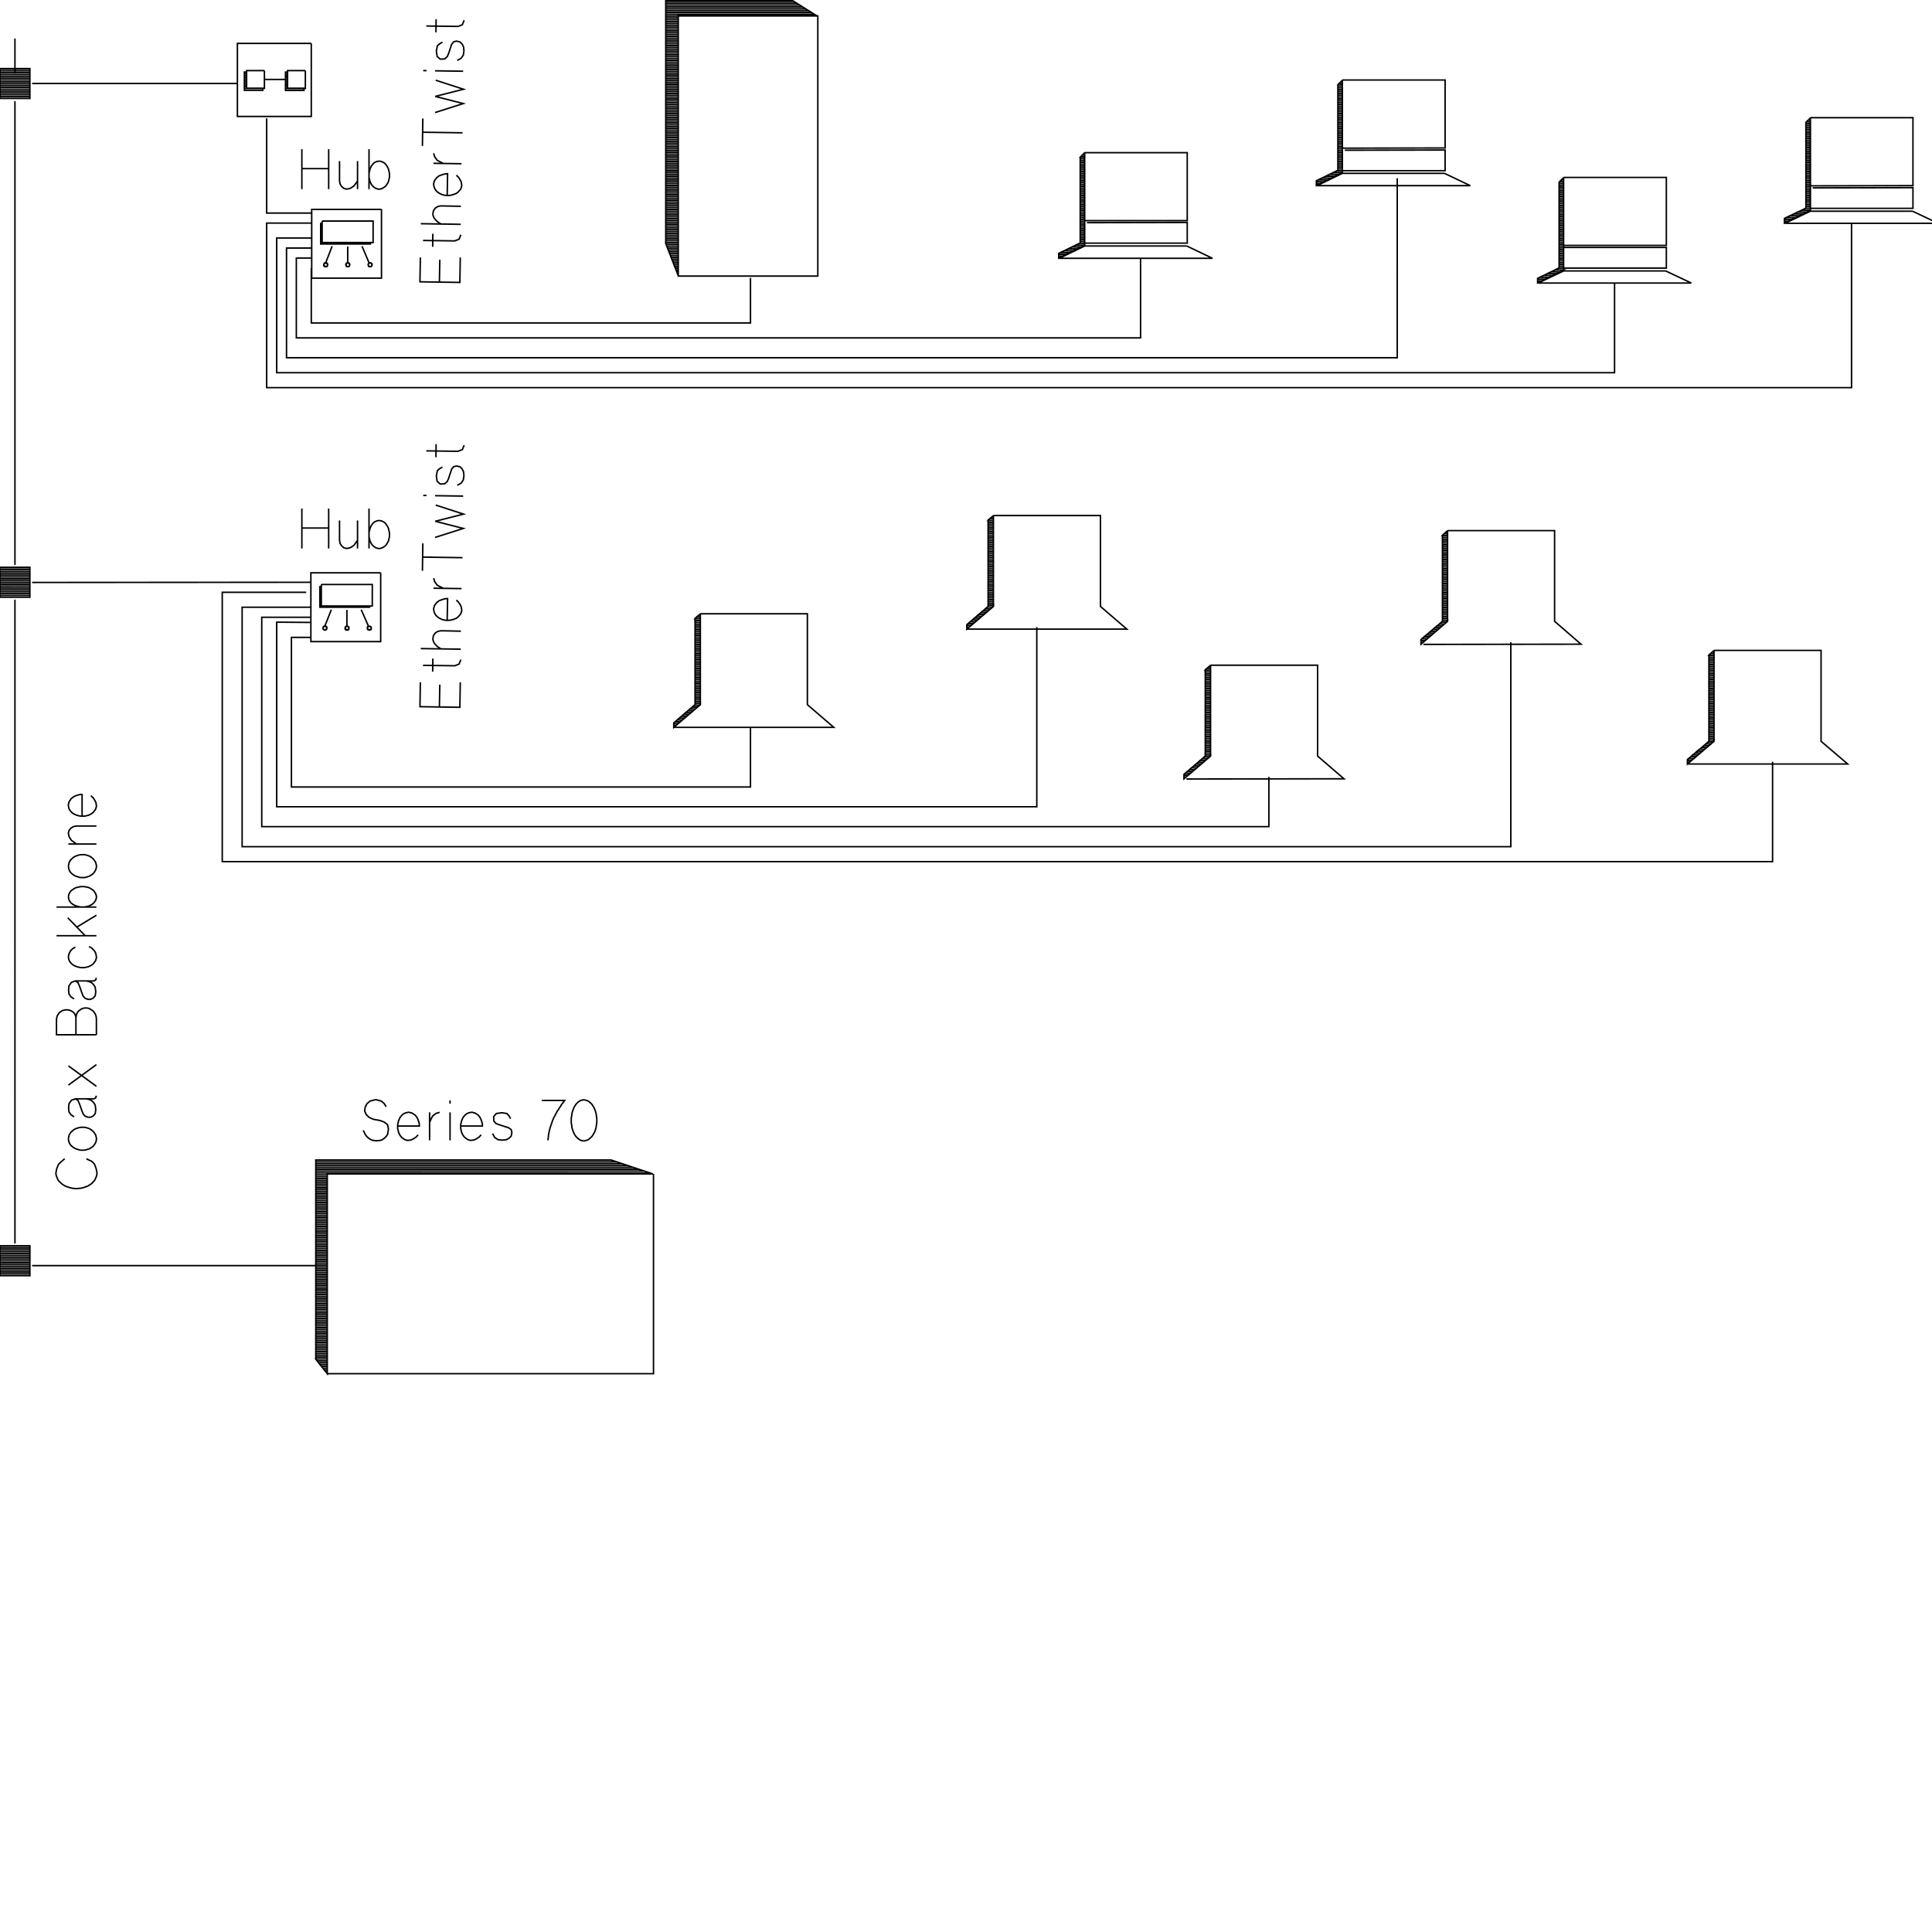 <svg xmlns="http://www.w3.org/2000/svg" viewBox="0 0 65535 65535"><path d="M23007 9289h-28l-21-63h49v-62h-70l-28-63h98v-62h-118l-28-63h146v-62h-167l-28-63h195v-62h-216l-27-63h243v-62h-264l-28-63h292v-62h-313l-28-63h341v-62h-361l-28-63h389v-62h-410l-14-62h424v-63h-424v-62h424v-63h-424v-62h424v-63h-424v-62h424v-63h-424v-62h424v-63h-424v-62h424v-63h-424v-62h424v-63h-424v-62h424v-63h-424v-62h424v-63h-424v-62h424v-63h-424v-62h424v-63h-424v-62h424v-63h-424v-62h424v-62h-424v-63h424v-62h-424v-63h424v-62h-424v-63h424v-62h-424v-63h424v-62h-424v-63h424v-62h-424v-63h424v-62h-424v-63h424v-62h-424v-63h424v-62h-424v-63h424v-62h-424v-63h424v-62h-424v-63h424v-62h-424v-63h424v-62h-424v-62h424v-63h-424v-62h424v-63h-424v-62h424v-63h-424v-62h424v-63h-424v-62h424v-63h-424v-62h424v-63h-424v-62h424v-63h-424v-62h424v-63h-424v-62h424v-63h-424v-62h424v-63h-424v-62h424v-63h-424v-62h424v-63h-424v-62h424v-62h-424v-63h424v-62h-424v-63h424v-62h-424v-63h424v-62h-424v-63h424v-62h-424v-63h424v-62h-424v-63h424v-62h-424v-63h424v-62h-424v-63h424v-62h-424v-63h424v-62h-424v-63h424v-62h-424v-63h424v-62h-424v-63h424v-62h-424v-62h424v-63h-424v-62h424v-63h-424v-62h424v-63h-424v-62h424v-63h-424v-62h424v-63h-424v-62h424v-63h-424v-62h424v-63h-424v-62h424v-63h-424v-62h424v-63h-424v-62h424v-63h-424v-62h424v-63h-424v-62h424v-63h-424v-62h5040l-104-62h-4936v-63h4839l-104-62h-4735v-63h4638l-105-62h-4533v-63h4436l-97-62h-4339m5137 499L26853 0h-4270v8261l424 1090V541h4713m21-13v8837h-4734V528h4734M11101 39820v6776h11066v-6776m-11066 6714h-49l-49-63h98v-62h-146l-49-63h195v-62h-250l-49-63h299v-62h-347l-42-63h389v-62h-389v-63h389v-62h-389v-63h389v-62h-389v-63h389v-62h-389v-63h389v-62h-389v-63h389v-62h-389v-63h389v-62h-389v-63h389v-62h-389v-63h389v-62h-389v-62h389v-63h-389v-62h389v-63h-389v-62h389v-63h-389v-62h389v-63h-389v-62h389v-63h-389v-62h389v-63h-389v-62h389v-63h-389v-62h389v-63h-389v-62h389v-63h-389v-62h389v-63h-389v-62h389v-63h-389v-62h389v-63h-389v-62h389v-62h-389v-63h389v-62h-389v-63h389v-62h-389v-63h389v-62h-389v-63h389v-62h-389v-63h389v-62h-389v-63h389v-62h-389v-63h389v-62h-389v-63h389v-62h-389v-63h389v-62h-389v-63h389v-62h-389v-63h389v-62h-389v-63h389v-62h-389v-62h389v-63h-389v-62h389v-63h-389v-62h389v-63h-389v-62h389v-63h-389v-62h389v-63h-389v-62h389v-63h-389v-62h389v-63h-389v-62h389v-63h-389v-62h389v-63h-389v-62h389v-63h-389v-62h389v-63h-389v-62h389v-62h-389v-63h389v-62h-389v-63h389v-62h-389v-63h389v-62h-389v-63h389v-62h-389v-63h389m10941-62H10712v-63h11142m-187-62H10712v-63h10767m-187-62H10712v-63h10392m-187-62H10712v-63h10018m1416 472-1416-472H10712v6755l389 493v-6776h11045M8969 2395v604h-604v-604h604m-55 604h-625v-62h76v-63h-76v-62h76v-63h-76v-62h76v-63h-76v-62h76v-63h-76m76-55h-76v618h625v-70h-549v-548m1993-49v604h-604v-604h604m-49 611h-625v-63h70v-62h-70v-62h70v-63h-70v-62h70v-63h-70v-62h70v-63h-70v-62h70-70v624h625v-76h-555v-548m-785 250h785m805-1222v2478H8053V1472h2506m368 6026v729h1729v-729h-1729m56 1485v14l7 7v7h7v14h6v7h7l7 7h7v7h49v-7h7v-7h14v-7l7-7 7-7v-7l7-7v-35l-7-7v-7l-7-6h-7v-14h-21v-7h-7l-7-7h-21v7h-14v7h-21v7l-6 7v6l-7 7-7 7v21m749 0v7l7 7v14h7v7l7 7v7h7l7 7 7 7h49l7-7 7-7h6l7-7v-7l7-7v-14l7-7v-21h-7v-21l-7-6v-7l-7-7h-13l-7-7h-7l-7-7h-21v7h-14l-7 7h-14v14h-7v6l-7 7v14h-7v14m757 0v14l7 7v7l7 7v7h7v7h7l7 7 7 7h48l7-7 7-7h7l7-7v-7l7-7v-14l7-7v-21h-7v-21l-7-6v-7l-7-7h-14l-7-7h-14v-7h-20l-7 7h-7l-7 7h-14v7l-7 7-7 6v7l-7 7v21m-1562-770h-49v-63h49v-62h-49v-63h49v-62h-49v-63h49v-62h-49v-63h49v-62h-49v-63h49v-62h-49m49-7h-49v694h1687v-48h-1638v-646m2013-479v2332h-2367V7102h2367m32594-4388h3485v2305l-3402 7-83-7V2714m83 2382 3402-7v701h-3485v-701m3464 791 875 417h-5193l854-417h3464m-4221 347h-125v-62h250l125-63h-319l132-62h319l125-63h-319l132-62h312l125-63h-312l132-62h180v-63h-153v-62h153v-63h-153v-62h153v-63h-153v-62h153v-63h-153v-62h153v-63h-153v-62h153v-62h-153v-63h153v-62h-153v-63h153v-62h-153v-63h153v-62h-153v-63h153v-62h-153v-63h153v-62h-153v-63h153v-62h-153v-63h153v-62h-153v-63h153v-62h-153v-63h153v-62h-153v-63h153v-62h-153v-63h153v-62h-153v-63h153v-62h-153v-62h153v-63h-153v-62h153v-63h-153v-62h153v-63h-153v-62h153v-63h-153v-62h153v-63h-153v-62h153v-63h-132l63-62h69v-63h-7m7 28v3096l-882 438v-160l729-354V2874l153-153M23756 20820h3631v3082l896 771h-5429m902-771v-3082m-826 3790h-76v-62h146l76-63h-180l69-62h180l77-63h-181l70-62h180l77-63h-181l69-62h181l76-63h-180l69-62h181l76-63h-180l69-62h181l27-63h-180v-62h180v-63h-180v-62h180v-63h-180v-62h180v-63h-180v-62h180v-63h-180v-62h180v-62h-180v-63h180v-62h-180v-63h180v-62h-180v-63h180v-62h-180v-63h180v-62h-180v-63h180v-62h-180v-63h180v-62h-180v-63h180v-62h-180v-63h180v-62h-180v-63h180v-62h-180v-63h180v-62h-180v-63h180v-62h-180v-63h180v-62h-180v-62h180v-63h-180v-62h180v-63h-180v-62h180v-63h-180v-62h180v-63h-180v-62h180v-63h-180v-62h180v-63h-180l55-62h125v-63h-48m48-41v3082l-902 771v-153l722-618v-2930l180-152M13100 37543l-69-111-98-83-187-49-194 49-105 90-62 125-14 132 56 118 97 90 139 63 229 42 146 55 111 90 27 153-27 167-49 76-56 56-69 48-62 28-132 14-139-14-49-21-55-28-42-34-49-42-34-42-35-55-28-63-28-55m1167-146h736v-49l-7-48-14-49-14-41-14-42-21-35-14-35-27-27-21-35-28-21-35-21-28-21-34-20-42-7-35-14h-41l-42 7-35 7-34 14-35 13-28 21-28 21-27 28-28 35-21 27-21 35-14 42-20 41-7 42-14 49-7 48v104l7 49 14 49 7 41 20 42 14 35 21 34 21 28 28 35 27 21 28 20 28 21 35 21 34 7 35 14h42l97-14 83-42 84-55 69-77m389 188v-951m0 340 55-125 49-90 118-90 118-35m354 951v-951m0-292v-111m361 868h736v-49l-7-48-14-49-14-41-14-42-21-35-13-35-28-27-21-35-28-21-35-21-27-21-35-20-42-7-34-14h-42l-42 7-34 7-35 14-35 13-28 21-27 21-28 28-28 35-21 27-21 35-13 42-21 41-7 42-14 49-7 48v104l7 49 14 49 7 41 21 42 13 35 21 34 21 28 28 35 28 21 27 20 28 21 35 21 35 7 34 14h42l97-14 83-42 84-55 69-77m1000-548-56-97-69-77-174-27-187 27-90 105 7 152 76 84 111 41 194 63 125 41 84 63 21 97-21 118-70 70-97 55-132 14-146-14-118-76-69-132m1666-1125h778l-28 35-28 42-28 34-27 35-21 42-28 41-28 35-21 49-27 27-28 42-14 42-28 34-14 42-21 35-20 34-14 28-35 84-35 104-34 97-28 90-21 97-21 97-7 98-14 90m1215 21-48-7-42-14-42-14-34-28-42-28-28-34-34-35-28-42-28-48-21-49-21-55-21-63-13-62-7-70-14-69v-153l14-69 7-70 13-62 21-63 21-55 21-56 28-41 28-49 34-35 28-34 42-28 34-28 42-14 42-14 48-7 49 7 42 14 48 14 42 28 34 28 35 34 35 35 28 49 27 41 28 56 21 55 21 63 14 62 7 70 14 69v153l-14 69-7 70-14 62-21 63-21 55-28 49-27 48-28 42-35 35-35 34-34 28-42 28-48 14-42 14-49 7m-8900-18876v729h1729v-729h-1729m56 1486v13l7 7 7 7v7l7 7 7 7h7l7 7h13l7 7h7l7-7h14l7-7h7v-7h7l7-7 7-7v-7l7-7v-34l-7-7v-14h-7l-7-7v-7h-7l-7-7h-7v-7h-48v7h-7l-7 7h-7v7l-7 7-7 7v7l-7 7v21m750 0v6h7v14l6 7v7h7v7h7v7h7v7h21l7 7h7l7-7h21v-7h7l7-7h7v-7l7-7v-21h7v-20l-7-7v-21h-7v-7l-7-7h-7l-7-7-7-7h-49l-7 7-7 7h-7v14h-7l-6 7v14l-7 7v14m756 0v6l7 7v14l7 7 7 7h7v7h7l7 7h14l7 7h7l7-7h21v-7h6v-7h14v-7l7-7v-7h7v-48l-7-7v-7h-7v-7l-7-7h-7l-6-7-7-7h-49v7h-7l-7 7h-7v7l-7 7h-7v21h-7v21m-1562-778h-48v-62h48v-63h-48v-62h48v-63h-48v-62h48v-63h-48v-62h48v-63h-48v-62h48v-63h-48m48-7h-48v694h1687v-41h-1639v-653m2014-472v2333h-2368v-2333h2368m-2187 23500H1090m-583-750V20341m583-584 9462-6M507 19160V3429m583-597h6956M1014 43208H0v-62h1014v-63H0v-62h1014v-63H0v-62h1014v-63H0v-62h1014v-63H0v-62h1014v-63H0v-62h1014v-63H0v-62h1014v-63H0v-62h1014M0 43271h1014v-1014H0v1014m1014-23076H0v-63h1014v-62H0v-63h1014v-62H0v-63h1014v-62H0v-63h1014v-62H0v-62h1014v-63H0v-62h1014v-63H0v-62h1014v-63H0v-62h1014M0 20257h1014v-1013H0v1013M1014 3277H0v-63h1014v-62H0v-63h1014v-62H0v-63h1014v-62H0v-63h1014v-62H0v-63h1014v-62H0v-63h1014v-62H0v-63h1014v-62H0v-62h1014M0 3339h1014V2326H0v1013m507-847V1305m8539 2708v3214h1506m50852-3235h3485v2305l-3402 7-83-7V3992m83 2381 3402-7v701h-3485v-701m3471 798 868 410h-5193l861-410h3464m-4221 341h-125v-63h250l125-62h-319l132-63h319l125-62h-312l132-63h305l125-62h-298l131-63h167v-62h-153v-63h153v-62h-153v-63h153v-62h-153v-63h153v-62h-153v-63h153v-62h-153v-63h153v-62h-153v-63h153v-62h-153v-63h153v-62h-153v-63h153v-62h-153v-62h153v-63h-153v-62h153v-63h-153v-62h153v-63h-153v-62h153v-63h-153v-62h153v-63h-153v-62h153v-63h-153v-62h153v-63h-153v-62h153v-63h-153v-62h153v-63h-153v-62h153v-63h-153v-62h153v-63h-153v-62h153v-63h-153v-62h153v-62h-153v-63h153v-62h-153v-63h153v-62h-132l63-63h69v-62h-7m7 27v3097l-882 437v-160l729-347V4151l153-152M36787 5179h3485v2305h-3485V5179m83 2374 3402-7v701h-3485v-701m3471 799 868 416h-5193l861-416h3464m-4221 347h-125v-63h250l125-62h-319l132-63h319l125-62h-319l132-63h312l125-62h-313l132-63h181v-62h-153v-63h153v-62h-153v-63h153v-62h-153v-63h153v-62h-153v-63h153v-62h-153v-63h153v-62h-153v-62h153v-63h-153v-62h153v-63h-153v-62h153v-63h-153v-62h153v-63h-153v-62h153v-63h-153v-62h153v-63h-153v-62h153v-63h-153v-62h153v-63h-153v-62h153v-63h-153v-62h153v-63h-153v-62h153v-63h-153v-62h153v-63h-153v-62h153v-62h-153v-63h153v-62h-153v-63h153v-62h-153v-63h153v-62h-153v-63h153v-62h-153v-63h153v-62h-139l63-63h76v-62h-14m14 28v3096l-882 437v-160l729-354V5332l153-153m16245 840h3485v2305h-3485V6019m0 2374h3485v701h-3485v-701m3464 798 868 410h-5193l861-410h3464m-4221 341h-125v-63h257l125-62h-313l132-63h313l125-62h-313l132-63h313l111-62h-299l132-63h167v-62h-153v-63h153v-62h-153v-63h153v-62h-153v-63h153v-62h-153v-63h153v-62h-153v-63h153v-62h-153v-62h153v-63h-153v-62h153v-63h-153v-62h153v-63h-153v-62h153v-63h-153v-62h153v-63h-153v-62h153v-63h-153v-62h153v-63h-153v-62h153v-63h-153v-62h153v-63h-153v-62h153v-63h-153v-62h153v-63h-153v-62h153v-63h-153v-62h153v-62h-153v-63h153v-62h-153v-63h153v-62h-153v-63h153v-62h-153v-63h153v-62h-153v-63h153v-62h-132l62-63h70v-62h-7m7 34v3097l-882 430v-153l729-354V6179l153-153M10552 7567H9046v5582h53760V7567m-52254 507H9386v4568h45381V9601M10552 8414h-833v3721h37676V6047M10552 8754h-500v2708h28637V8754m-28130 340v1861h14898V9427m-15217 9178v-1354m0 660h909m0-660v1354m368-951v673l21 111 56 84 76 62 97 21 118-28 118-76 42-56 83-118m0-673v951m389 0v-1354m340 403 42 7 34 7 35 14 28 14 35 20 27 21 28 28 21 35 21 28 21 34 20 42 14 42 7 41 14 49 7 48v105l-7 48-14 49-7 41-14 42-20 35-21 34-21 28-21 35-28 21-27 21-35 20-28 21-35 7-34 14h-77l-34-14-35-7-35-21-28-20-27-21-21-21-28-35-21-28-14-34-20-35-14-42-7-41-14-49-7-48v-105l7-48 14-49 7-41 14-42 20-42 14-34 21-28 28-35 21-28 27-21 28-20 35-14 35-14 34-7 35-7m2756-8921-14 847-1354-21 14-826m646 833 14-756m-569-653 1076 14 145-56 63-152m-958 409 7-444m944-319-1354-21m681 7-56-35-55-35-49-48-35-42-35-42-20-48-14-42-7-48 21-111 62-84 83-55 112-21 673 14m-465-368 14-736h-49l-49 7-48 14-42 14-41 14-35 13-35 14-28 28-34 21-21 28-28 34-21 28-21 35-7 41-13 35v42l7 42 6 34 14 35 14 35 21 27 14 28 28 28 34 28 28 21 35 20 42 21 41 21 42 7 48 14 49 7h104l49-7 48-14 42-7 42-21 34-7 35-21 28-20 35-28 20-28 28-28 21-27 21-35 7-35 14-35v-41l-14-97-42-84-55-83-70-69m174-389-951-14m340 7-125-63-90-48-84-118-34-118m-382-250 14-930m-7 465 1353 20m-930-687 958-305-951-243 958-243-944-306m930-305-951-14m-291-7h-111m652-965-97 56-76 69-35 174 28 187 104 90 152-7 84-76 48-104 63-195 42-124 69-84 97-21 118 28 70 70 48 97 14 132-21 145-76 112-132 69M14461 882l1076 14 146-56 62-153m-958 410 7-444m819 22492-14 847-1354-21 14-826m646 833 14-756m-569-653 1076 14 145-56 63-152m-958 409 7-444m944-319-1354-21m681 7-56-35-55-35-49-48-35-42-35-42-20-48-14-42-7-48 21-111 62-84 83-55 112-21 673 14m-465-368 14-736h-49l-49 7-48 14-42 14-41 14-35 13-35 14-28 28-34 21-21 28-28 34-21 28-21 35-7 41-13 35v42l7 42 6 34 14 35 14 35 21 27 14 28 28 28 34 28 28 21 35 20 42 21 41 21 42 7 48 14 49 7h104l49-7 48-14 42-7 42-21 34-7 35-21 28-20 35-28 20-28 28-28 21-27 21-35 7-35 14-35v-41l-14-97-42-84-55-83-70-69m174-389-951-14m340 7-125-63-90-48-84-118-34-118m-382-250 14-930m-7 465 1353 20m-930-687 958-305-951-243 958-243-944-306m930-305-951-14m-291-7h-111m652-965-97 56-76 69-35 174 28 187 104 90 152-7 84-76 48-104 63-195 42-124 69-84 97-21 118 28 70 70 48 97 14 132-21 145-76 112-132 69m-1048-1166 1076 14 146-56 62-153m-958 410 7-444m18904 2422h3630v3083l896 770h-5429m903-770v-3083m-827 3791h-76v-63h146l76-62h-180l69-63h181l76-62h-180l69-63h180l77-62h-181l70-63h180l77-62h-181l70-62h180l76-63h-180l69-62h181l28-63h-181v-62h181v-63h-181v-62h181v-63h-181v-62h181v-63h-181v-62h181v-63h-181v-62h181v-63h-181v-62h181v-63h-181v-62h181v-63h-181v-62h181v-63h-181v-62h181v-63h-181v-62h181v-63h-181v-62h181v-62h-181v-63h181v-62h-181v-63h181v-62h-181v-63h181v-62h-181v-63h181v-62h-181v-63h181v-62h-181v-63h181v-62h-181v-63h181v-62h-181v-63h181v-62h-181v-63h181v-62h-181v-63h181v-62h-181v-63h181v-62h-181v-63h181v-62h-181l56-62h125v-63h-49m49-42v3083l-903 770v-152l722-618v-2930l181-153m7365 5075h3631v3082l896 771-5346 7m819-778v-3082m-826 3791h-76v-63h146l76-62h-180l69-63h180l77-62h-181l70-63h180l77-62h-181l69-63h181l76-62h-180l69-63h181l76-62h-180l69-63h181l27-62h-180v-63h180v-62h-180v-63h180v-62h-180v-63h180v-62h-180v-63h180v-62h-180v-63h180v-62h-180v-62h180v-63h-180v-62h180v-63h-180v-62h180v-63h-180v-62h180v-63h-180v-62h180v-63h-180v-62h180v-63h-180v-62h180v-63h-180v-62h180v-63h-180v-62h180v-63h-180v-62h180v-63h-180v-62h180v-63h-180v-62h180v-63h-180v-62h180v-62h-180v-63h180v-62h-180v-63h180v-62h-180v-63h180v-62h-180v-63h180v-62h-180v-63h180v-62h-180l55-63h125v-62h-48m48-42v3082l-902 771v-153l722-618v-2929l180-153m8039-4568h3631v3076l896 777-5346 7m819-784v-3076m-833 3791h-69v-63h146l69-62h-180l69-63h188l69-62h-181l77-63h180l70-62h-181l77-63h180l70-62h-181l76-63h174l76-62h-173l69-63h174l34-62h-173v-63h173v-62h-173v-63h173v-62h-173v-63h173v-62h-173v-63h173v-62h-173v-62h173v-63h-173v-62h173v-63h-173v-62h173v-63h-173v-62h173v-63h-173v-62h173v-63h-173v-62h173v-63h-173v-62h173v-63h-173v-62h173v-63h-173v-62h173v-63h-173v-62h173v-63h-173v-62h173v-63h-173v-62h173v-63h-173v-62h173v-62h-173v-63h173v-62h-173v-63h173v-62h-173v-63h173v-62h-173v-63h173v-62h-173v-63h173v-62h-173v-63h173v-62h-173l55-63h118v-62h-48m48-42v3076l-902 777v-160l729-617v-2923l173-153m9039 4061h3631v3083l903 770h-5436m902-770v-3083m-826 3791h-76v-63h146l76-62h-181l77-63h173l77-62h-181l77-63h173l76-62h-180l76-63h174l76-62h-173l69-63h174l76-62h-174l70-62h173l28-63h-173v-62h173v-63h-173v-62h173v-63h-173v-62h173v-63h-173v-62h173v-63h-173v-62h173v-63h-173v-62h173v-63h-173v-62h173v-63h-173v-62h173v-63h-173v-62h173v-63h-173v-62h173v-63h-173v-62h173v-63h-173v-62h173v-62h-173v-63h173v-62h-173v-63h173v-62h-173v-63h173v-62h-173v-63h173v-62h-173v-63h173v-62h-173v-63h173v-62h-173v-63h173v-62h-173v-63h173v-62h-173v-63h173v-62h-173v-63h173v-62h-173v-63h173v-62h-173l55-63h118v-62h-48m48-42v3083l-902 770v-152l729-618v-2930l173-153m-47589-444h-666v5075h15571v-2027m-14905-3555H9386v6262h25783v-6095m-24617-333H8879v7102h34163v-1687m-32490-5756H8213v8123h43035v-6935m-40862-1694H7539v9136h52588v-3388M2930 39307l83 41 83 35 63 56 48 55 56 153 28 146-7 55-14 56-21 48-21 49-28 49-41 41-35 42-42 35-48 27-49 35-62 21-56 21-62 20-70 14-69 7-70 7-76-7-69-7-63-14-62-20-63-21-55-21-56-35-42-27-41-35-42-42-42-41-27-49-21-49-21-48-14-56-7-55 28-146 62-153 84-83 125-104m125-674 7 42 7 42 13 34 14 35 21 35 21 28 28 27 34 28 28 21 35 21 42 21 41 13 42 14 49 14 48 7h104l49-7 48-14 42-14 42-13 34-21 35-21 28-21 35-28 20-27 21-28 21-35 21-35 7-34 14-42v-83l-14-42-7-42-21-34-21-35-21-28-20-28-35-27-28-28-35-21-34-21-42-14-42-14-48-13-49-7h-104l-48 7-49 13-42 14-41 14-42 21-35 21-28 28-34 27-28 28-21 28-21 35-14 34-13 42-7 42-7 41m194-749-104-70-69-97-14-132 14-146 83-118 132-48 90 55 56 132 83 236 41 97 63 70 97 34h90l84-41 69-77 21-138-21-160-55-83-63-63-90-42-90-20m-375 0h631l56-28 28-76m0-320-951-694m0 653 951-695m0-1013H1916v-507l7-69 21-70 35-55 34-49 49-35 55-34 70-21 69-7 70 7 55 14 56 27 48 35 35 35 28 48 21 56 7 55v570m0-570 7-69 20-69 28-56 42-49 48-34 56-35 62-21 70-7 76 7 70 28 55 35 56 41 41 56 35 62 21 70 7 83v528m-757-1215-104-70-69-97-14-132 14-145 83-118 132-49 90 55 56 132 83 236 41 98 63 69 97 35h90l84-42 69-76 21-139-21-160-55-83-63-63-90-41-90-21m-375 0h631l56-28 28-76m-715-1042-97 56-70 76-48 98-21 104 7 41 7 35 13 35 14 34 21 28 21 28 28 28 34 28 28 20 35 21 42 14 41 21 42 7 49 14 48 7h104l49-7 48-14 42-7 42-21 34-14 35-21 28-20 35-28 20-28 21-28 21-28 21-34 7-35 14-35v-41l-7-56-14-62-21-49-35-55-34-35-42-42-42-28-55-27m250-368H1916m972 0-590-611m319 312 653-396m0-277H1916m403-340 7-42 7-35 13-34 14-28 21-35 21-28 28-27 34-21 28-21 35-21 42-21 41-14 42-7 49-13 48-7h104l49 7 48 13 42 7 42 14 34 21 35 21 28 21 35 21 20 27 21 28 21 35 21 28 7 34 14 35v76l-14 35-7 35-21 34-21 28-21 28-20 21-35 28-28 20-35 14-34 21-42 14-42 7-48 14-49 7h-104l-48-7-49-14-42-7-41-14-42-21-35-14-28-20-34-28-28-21-21-28-21-28-14-34-13-35-7-35-7-34m0-1042 7 42 7 42 13 34 14 35 21 35 21 28 28 27 34 28 28 21 35 21 42 21 41 13 42 14 49 14 48 7h104l49-7 48-14 42-14 42-13 34-21 35-21 28-21 35-28 20-27 21-28 21-35 21-35 7-34 14-42v-83l-14-42-7-42-21-34-21-35-21-28-20-28-35-27-28-28-35-21-34-21-42-14-42-14-48-13-49-7h-104l-48 7-49 13-42 14-41 14-42 21-35 21-28 28-34 27-28 28-21 28-21 35-14 34-13 42-7 42-7 41m951-756h-951m277 0-118-84-55-41-77-118-27-118 21-98 62-76 83-55 111-21h674m-486-334v-735h-49l-48 7-49 13-42 14-41 14-35 21-35 14-27 28-35 20-21 28-21 35-21 28-20 34-7 42-14 35v41l7 42 7 35 13 35 14 34 21 28 21 28 28 28 34 27 28 21 35 21 42 14 41 21 42 7 49 14 48 6h104l49-6 48-14 42-7 42-21 34-14 35-21 28-21 35-27 20-28 21-28 21-28 21-34 7-35 14-35v-42l-14-97-42-83-55-83-77-70m7158-20576V5061m0 659h909m0-659v1354m368-951v673l21 111 56 83 76 63 97 21 118-28 118-77 42-55 83-118m0-673v951m389 0V5061m340 403 42 6 34 7 35 14 28 14 35 21 27 21 28 28 21 34 21 28 21 35 20 41 14 42 7 42 14 48 7 49v104l-7 49-14 48-7 42-14 42-20 34-21 35-21 28-21 34-28 21-27 21-35 21-28 21-35 7-34 14h-77l-34-14-35-7-35-21-28-21-27-21-21-21-28-34-21-28-14-35-20-34-14-42-7-42-14-48-7-49v-104l7-49 14-48 7-42 14-42 20-41 14-35 21-28 28-34 21-28 27-21 28-21 35-14 35-14 34-7 35-6m-1590 2887-222 570m750-563v563m486-570 243 577m-1285 11753-222 562m750-555v555m486-562 250 569" style="stroke:#000;fill:None;stroke-width:50"/></svg>
